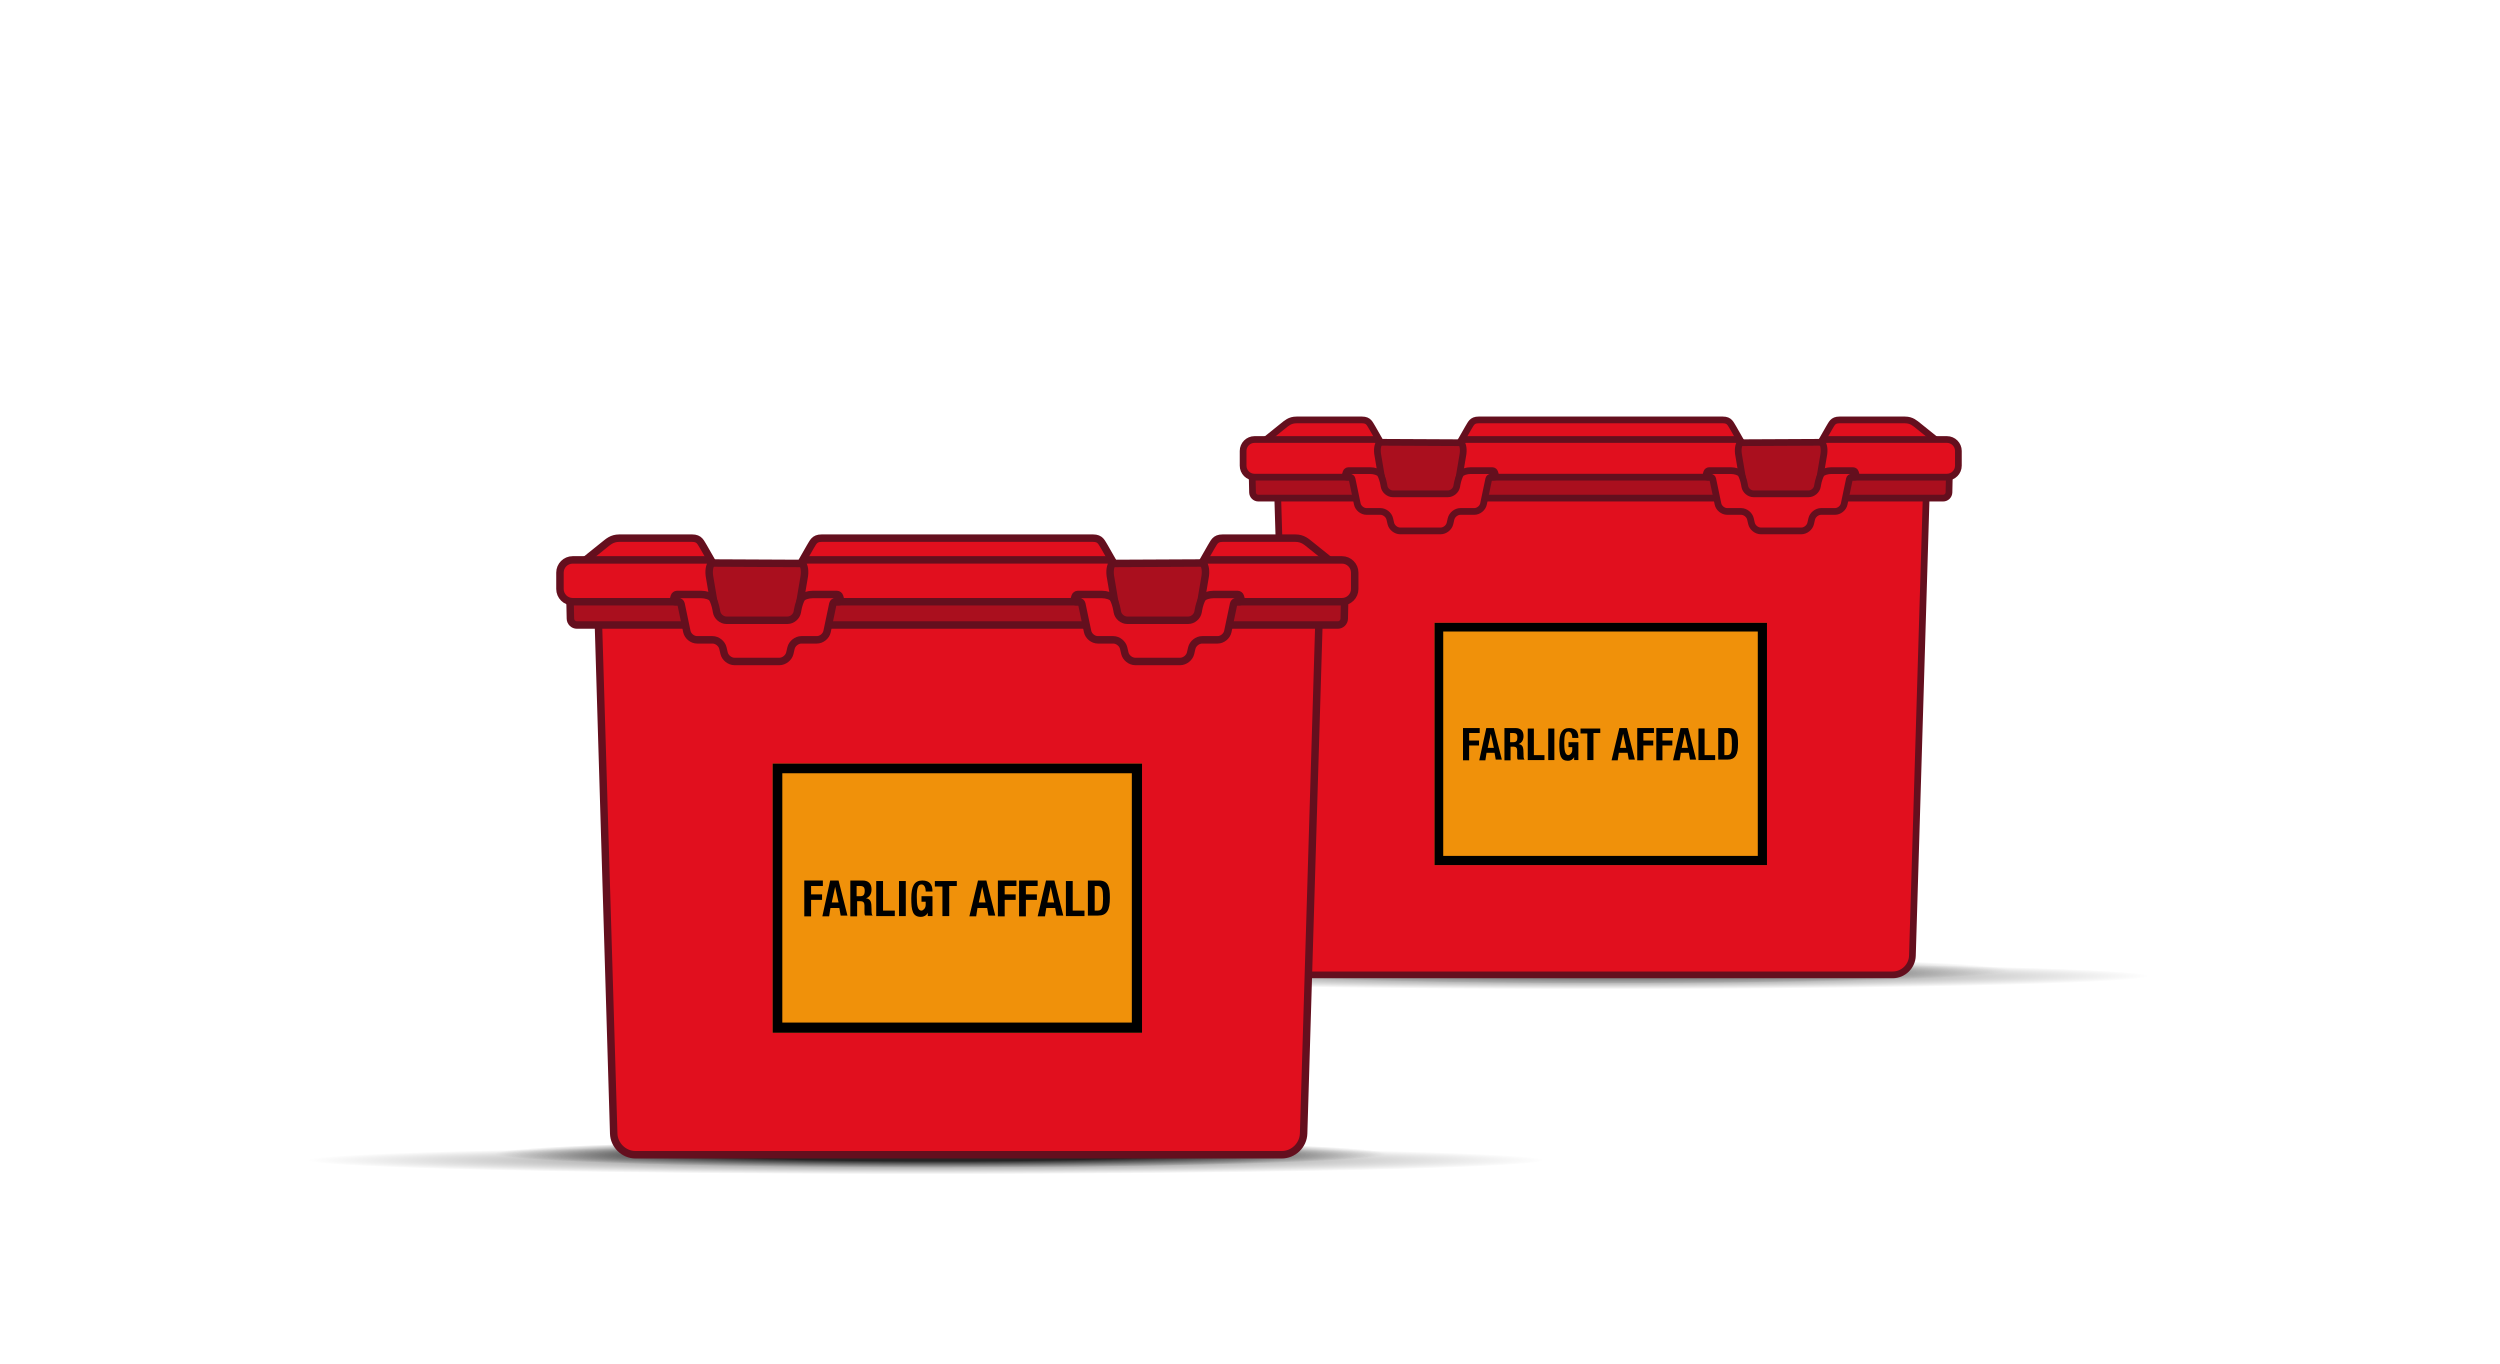 <?xml version="1.0" encoding="UTF-8"?>
<svg id="Layer_1" data-name="Layer 1" xmlns="http://www.w3.org/2000/svg" width="777" height="424" xmlns:xlink="http://www.w3.org/1999/xlink" viewBox="0 0 777 424">
  <defs>
    <style>
      .cls-1 {
        fill: #f0910a;
      }

      .cls-1, .cls-2, .cls-3, .cls-4, .cls-5, .cls-6, .cls-7 {
        stroke-width: 0px;
      }

      .cls-8, .cls-9, .cls-10, .cls-11, .cls-12, .cls-13, .cls-14, .cls-15 {
        stroke: #640f1e;
        stroke-miterlimit: 10;
      }

      .cls-8, .cls-11, .cls-12 {
        stroke-width: 2.091px;
      }

      .cls-8, .cls-13 {
        fill: #aa0f1e;
      }

      .cls-9 {
        stroke-width: .209px;
      }

      .cls-9, .cls-10, .cls-12, .cls-14 {
        fill: #e10f1e;
      }

      .cls-10, .cls-13, .cls-15 {
        stroke-width: 2.323px;
      }

      .cls-2 {
        fill: url(#radial-gradient-2);
      }

      .cls-2, .cls-4 {
        opacity: .3;
      }

      .cls-3 {
        fill: #000;
      }

      .cls-16 {
        opacity: .8;
      }

      .cls-11, .cls-15 {
        fill: none;
      }

      .cls-4 {
        fill: url(#radial-gradient);
      }

      .cls-17 {
        opacity: .3;
      }

      .cls-5 {
        fill: #f68b1f;
      }

      .cls-14 {
        stroke-width: .232px;
      }

      .cls-6 {
        fill: url(#radial-gradient-3);
      }

      .cls-7 {
        fill: url(#radial-gradient-4);
      }
    </style>
    <radialGradient id="radial-gradient" cx="-283.18" cy="659.921" fx="-283.18" fy="659.921" r="1.055" gradientTransform="translate(-105976.386 1421.599) rotate(90) scale(3.949 -161.343)" gradientUnits="userSpaceOnUse">
      <stop offset=".5" stop-color="#000"/>
      <stop offset="1" stop-color="#000101" stop-opacity="0"/>
    </radialGradient>
    <radialGradient id="radial-gradient-2" cx="11.166" cy="623.031" fx="11.166" fy="623.031" r="2.117" gradientTransform="translate(-43136.326 275.325) rotate(90) scale(2.349 -70.042)" gradientUnits="userSpaceOnUse">
      <stop offset=".5" stop-color="#000"/>
      <stop offset=".826" stop-color="#000101" stop-opacity="0"/>
    </radialGradient>
    <radialGradient id="radial-gradient-3" cx="-269.445" cy="658.079" fx="-269.445" fy="658.079" r="1.172" gradientTransform="translate(-107554.428 1371.303) rotate(90) scale(3.751 -163.874)" xlink:href="#radial-gradient"/>
    <radialGradient id="radial-gradient-4" cx="34.169" cy="618.794" fx="34.169" fy="618.794" r="2.352" gradientTransform="translate(-43728.788 282.344) rotate(90) scale(2.231 -71.14)" gradientUnits="userSpaceOnUse">
      <stop offset=".43" stop-color="#000"/>
      <stop offset=".826" stop-color="#000101" stop-opacity="0"/>
    </radialGradient>
  </defs>
  <ellipse class="cls-4" cx="497.512" cy="303.392" rx="170.219" ry="4.166"/>
  <path class="cls-2" d="M493.331,296.726c79.483,0,147.157,3.924,151.905,4.506,7.855.962,51.057,5.146-151.905,5.146-79.483,0-143.916-2.161-143.916-4.826s64.433-4.826,143.916-4.826Z"/>
  <g>
    <g>
      <path class="cls-12" d="M429.227,137.716l-2.681-4.693c-.839-1.3-1.113-2.508-3.213-2.508l-6.501 0h-6.423s-7.449-0-7.449-0c-2.099,0-3.154,1.066-4.192,1.88l-5.226,4.201"/>
      <g>
        <path class="cls-9" d="M598.642,154.816l-4.267,142.248c-.098,3.258-2.845,5.924-6.105,5.924h-84.458c-3.26,0-8.594,0-11.854,0h-84.458c-3.26,0-6.007-2.666-6.105-5.924l-4.267-142.248"/>
        <path class="cls-11" d="M598.642,154.816l-4.267,142.248c-.098,3.258-2.845,5.924-6.105,5.924h-84.458c-3.26,0-8.594,0-11.854,0h-84.458c-3.26,0-6.007-2.666-6.105-5.924l-4.267-142.248"/>
      </g>
      <path class="cls-8" d="M603.924,154.816c.978,0,1.795-.8,1.816-1.778l.297-13.997c.021-.978-.762-1.774-1.74-1.769l-106.785.542-106.785-.542c-.978-.005-1.761.791-1.74,1.769l.297,13.997c.021.978.838,1.778,1.816,1.778h106.039s106.785 0,106.785 0Z"/>
      <path class="cls-12" d="M541.374,137.716l-2.681-4.693c-.839-1.3-1.113-2.508-3.213-2.508h-75.937c-2.099,0-2.373,1.208-3.213,2.508l-2.681,4.693"/>
      <path class="cls-12" d="M502.061,148.296h35.278s4.671,2.849,4.671,2.849l-1.587-9.401c-.431-2.078-.037-3.562.4-4.027s0-1.119-1.577-1.119h-8.604s-28.582,0-28.582,0h-9.099s-28.582,0-28.582,0h-8.604c-1.577,0-2.013.655-1.577,1.119s.83,1.949.4,4.027l-1.587,9.401,4.671-2.849h21.571s13.708,0,13.708,0h9.099Z"/>
      <path class="cls-12" d="M565.796,137.716l2.681-4.693c.839-1.3,1.113-2.508,3.213-2.508l6.501 0h6.423s7.449-0,7.449-0c2.099,0,3.154,1.066,4.192,1.88l5.226,4.201"/>
      <path class="cls-12" d="M403.622,148.296h-13.708c-1.956,0-3.556-1.6-3.556-3.556v-4.587c0-1.956,1.6-3.556,3.556-3.556h28.582s8.604,0,8.604,0c1.577,0,2.013.655,1.577,1.119s-.83,1.949-.4,4.027l1.587,9.401-4.671-2.849h-21.571Z"/>
      <path class="cls-12" d="M591.401,148.296h13.708c1.956,0,3.556-1.6,3.556-3.556v-4.587c0-1.956-1.6-3.556-3.556-3.556h-28.582s-8.604,0-8.604,0c-1.577,0-2.013.655-1.577,1.119s.83,1.949.4,4.027l-1.587,9.401,4.671-2.849h21.571Z"/>
      <path class="cls-12" d="M562.088,153.483c1.304,0,2.548-1.052,2.765-2.338l.086-.511c.217-1.286.732-2.794,1.145-3.353s1.817-1.015,3.121-1.015h6.712c.326,0,.666.257.755.57l.253.89c.089.314-.105.57-.43.57h-.981c-.326,0-.647.261-.714.58l-.365,1.74-1.264,6.023c-.268,1.276-1.554,2.32-2.858,2.32h-4.32c-1.304,0-2.613,1.039-2.908,2.309l-.333,1.431c-.296,1.27-1.604,2.309-2.908,2.309h-12.57c-1.304,0-2.613-1.039-2.908-2.309l-.333-1.431c-.296-1.27-1.604-2.309-2.908-2.309h-4.32c-1.304,0-2.59-1.044-2.858-2.32l-1.264-6.023-.365-1.74c-.067-.319-.388-.58-.714-.58h-.981c-.326,0-.52-.257-.43-.57l.253-.89c.089-.314.429-.57.755-.57h1.778s4.934,0,4.934,0c1.304,0,2.708.457,3.121,1.015s.928,2.067,1.145,3.353l.086.511c.217,1.286,1.462,2.338,2.765,2.338h17.059Z"/>
      <path class="cls-12" d="M432.935,153.483c-1.304,0-2.548-1.052-2.765-2.338l-.086-.511c-.217-1.286-.732-2.794-1.145-3.353s-1.817-1.015-3.121-1.015h-4.934s-1.778,0-1.778,0c-.326,0-.666.257-.755.57l-.253.89c-.089.314.105.57.43.57h.981c.326,0,.647.261.714.58l.365,1.74,1.264,6.023c.268,1.276,1.554,2.32,2.858,2.32h4.32c1.304,0,2.613,1.039,2.908,2.309l.333,1.431c.296,1.27,1.604,2.309,2.908,2.309h12.57c1.304,0,2.613-1.039,2.908-2.309l.333-1.431c.296-1.27,1.604-2.309,2.908-2.309h4.32c1.304,0,2.59-1.044,2.858-2.32l1.264-6.023.365-1.74c.067-.319.388-.58.714-.58h.981c.326,0,.52-.257.43-.57l-.253-.89c-.089-.314-.429-.57-.755-.57h-6.712c-1.304,0-2.708.457-3.121,1.015s-.928,2.067-1.145,3.353l-.086.511c-.217,1.286-1.462,2.338-2.765,2.338h-17.059Z"/>
    </g>
    <g>
      <g>
        <rect class="cls-1" x="446.797" y="194.52" width="101.429" height="73.4"/>
        <path class="cls-5" d="M547.128,195.544v71.424h-99.38v-71.498h99.38M549.031,193.569h-103.185v75.303h103.331v-75.303h-.146Z"/>
      </g>
      <g>
        <path class="cls-3" d="M454.701,226.28h5.196v1.537h-3.293v2.342h3.074v1.537h-3.074v4.61h-1.903v-10.026Z"/>
        <path class="cls-3" d="M461.946,226.28h2.342l2.488,9.806h-1.903l-.366-2.122h-2.488l-.366,2.342h-1.903l2.195-10.026ZM462.385,232.428h1.903l-.951-4.391h0l-.951,4.391Z"/>
        <path class="cls-3" d="M467.581,226.28h3.44c1.537,0,2.488.805,2.488,2.488,0,1.317-.585,2.122-1.537,2.488h0c1.317.22,1.537.951,1.537,3.074,0,.951,0,1.537.366,1.756h-2.122c-.22-.22-.22-.585-.22-.951v-1.903c0-.805-.366-1.171-1.171-1.171h-.878v4.244h-1.903v-10.026ZM469.484,230.671h.805c.951,0,1.317-.366,1.317-1.537,0-.951-.366-1.317-1.317-1.317h-.951v2.854h.146Z"/>
        <path class="cls-3" d="M474.826,236.233v-9.806h1.903v8.269h3.293v1.537h-5.196Z"/>
        <path class="cls-3" d="M481.192,236.233v-9.806h1.903v9.806h-1.903Z"/>
        <path class="cls-3" d="M488.657,229.134c0-.805-.366-1.756-1.171-1.756-.951,0-1.317.951-1.317,3.439,0,2.342.22,3.879,1.317,3.879.366,0,1.171-.585,1.171-1.537v-.951h-1.171v-1.537h3.074v5.562h-1.317v-.951h0c-.366.805-1.171,1.171-1.903,1.171-2.342,0-2.708-1.756-2.708-5.196,0-3.293.805-4.976,3.074-4.976,2.122,0,2.854,1.171,2.854,3.074h-1.903v-.22h0Z"/>
        <path class="cls-3" d="M497.365,226.28v1.537h-2.122v8.416h-1.903v-8.269h-2.122v-1.537h6.147v-.146Z"/>
        <path class="cls-3" d="M503.293,226.28h2.342l2.488,9.806h-1.903l-.366-2.122h-2.708l-.366,2.342h-1.903l2.415-10.026ZM503.513,232.428h1.903l-.951-4.391h0l-.951,4.391Z"/>
        <path class="cls-3" d="M508.855,226.28h5.196v1.537h-3.293v2.342h3.074v1.537h-3.074v4.61h-1.903v-10.026Z"/>
        <path class="cls-3" d="M514.782,226.28h5.196v1.537h-3.293v2.342h3.074v1.537h-3.074v4.61h-1.903v-10.026Z"/>
        <path class="cls-3" d="M522.32,226.28h2.342l2.488,9.806h-1.903l-.366-2.122h-2.488l-.366,2.342h-2.049l2.342-10.026ZM522.686,232.428h1.903l-.951-4.391h0l-.951,4.391Z"/>
        <path class="cls-3" d="M527.882,236.233v-9.806h1.903v8.269h3.293v1.537h-5.196Z"/>
        <path class="cls-3" d="M534.029,226.28h3.074c2.708,0,3.074,1.903,3.074,4.83,0,3.439-.805,4.976-3.293,4.976h-2.854v-9.806h-0ZM535.932,234.696h.805c1.317,0,1.537-.951,1.537-3.439,0-2.342-.22-3.439-1.537-3.439h-.805v6.879Z"/>
      </g>
      <path class="cls-3" d="M549.031,193.569h-103.185v75.303h103.331v-75.303h-.146ZM448.554,266.237v-69.961h97.77v69.741h-97.77v.22Z"/>
    </g>
  </g>
  <g class="cls-17">
    <ellipse class="cls-6" cx="287.471" cy="360.529" rx="192.098" ry="4.397"/>
  </g>
  <g class="cls-16">
    <path class="cls-7" d="M282.753,353.494c89.699,0,166.072,4.142,171.43,4.756,8.865,1.016,57.62,5.432-171.43,5.432-89.699,0-162.415-2.281-162.415-5.094s72.715-5.094,162.415-5.094Z"/>
  </g>
  <g>
    <g>
      <path class="cls-10" d="M221.668,175.259l-2.978-5.215c-.933-1.444-1.237-2.786-3.57-2.786l-7.224 0h-7.137s-8.277-0-8.277-0c-2.333,0-3.504,1.185-4.658,2.089l-5.807,4.668"/>
      <g>
        <path class="cls-14" d="M409.906,194.258l-4.742,158.054c-.109,3.62-3.161,6.582-6.783,6.582h-93.843c-3.622,0-9.549,0-13.171,0h-93.843c-3.622,0-6.674-2.962-6.783-6.582l-4.742-158.054"/>
        <path class="cls-15" d="M409.906,194.258l-4.742,158.054c-.109,3.62-3.161,6.582-6.783,6.582h-93.843c-3.622,0-9.549,0-13.171,0h-93.843c-3.622,0-6.674-2.962-6.783-6.582l-4.742-158.054"/>
      </g>
      <path class="cls-13" d="M415.775,194.258c1.087,0,1.994-.889,2.018-1.975l.33-15.552c.023-1.086-.847-1.971-1.934-1.965l-118.65.602-118.65-.602c-1.087-.006-1.957.879-1.934,1.965l.33,15.552c.023,1.086.931,1.975,2.018,1.975h117.822s118.65 0,118.65 0Z"/>
      <path class="cls-10" d="M346.275,175.259l-2.978-5.215c-.933-1.444-1.237-2.786-3.57-2.786h-84.375c-2.333,0-2.637,1.342-3.57,2.786l-2.978,5.215"/>
      <path class="cls-10" d="M302.595,187.014h39.198s5.19,3.165,5.19,3.165l-1.764-10.446c-.479-2.308-.041-3.958.444-4.475s0-1.244-1.752-1.244h-9.56s-31.757,0-31.757,0h-10.109s-31.757,0-31.757,0h-9.56c-1.752,0-2.237.727-1.752,1.244s.923,2.166.444,4.475l-1.764,10.446,5.19-3.165h23.967s15.231,0,15.231,0h10.109Z"/>
      <path class="cls-10" d="M373.412,175.259l2.978-5.215c.933-1.444,1.237-2.786,3.57-2.786l7.224 0h7.137s8.277-0,8.277-0c2.333,0,3.504,1.185,4.658,2.089l5.807,4.668"/>
      <path class="cls-10" d="M193.218,187.014h-15.231c-2.173,0-3.951-1.778-3.951-3.951v-5.096c0-2.173,1.778-3.951,3.951-3.951h31.757s9.56,0,9.56,0c1.752,0,2.237.727,1.752,1.244s-.923,2.166-.444,4.475l1.764,10.446-5.19-3.165h-23.967Z"/>
      <path class="cls-10" d="M401.862,187.014h15.231c2.173,0,3.951-1.778,3.951-3.951v-5.096c0-2.173-1.778-3.951-3.951-3.951h-31.757s-9.56,0-9.56,0c-1.752,0-2.237.727-1.752,1.244s.923,2.166.444,4.475l-1.764,10.446,5.19-3.165h23.967Z"/>
      <path class="cls-10" d="M369.292,192.777c1.449,0,2.832-1.169,3.073-2.597l.096-.568c.241-1.429.814-3.105,1.272-3.725s2.019-1.128,3.468-1.128h7.458c.362,0,.74.285.839.633l.281.989c.099.348-.116.633-.478.633h-1.09c-.362,0-.719.29-.794.644l-.406,1.933-1.405,6.692c-.298,1.418-1.727,2.578-3.175,2.578h-4.8c-1.449,0-2.903,1.155-3.231,2.566l-.37,1.59c-.328,1.411-1.783,2.566-3.231,2.566h-13.967c-1.449,0-2.903-1.155-3.231-2.566l-.37-1.59c-.328-1.411-1.783-2.566-3.231-2.566h-4.8c-1.449,0-2.878-1.16-3.175-2.578l-1.405-6.692-.406-1.933c-.074-.354-.432-.644-.794-.644h-1.09c-.362,0-.577-.285-.478-.633l.281-.989c.099-.348.477-.633.839-.633h1.976s5.482,0,5.482,0c1.449,0,3.009.508,3.468,1.128s1.031,2.297,1.272,3.725l.096.568c.241,1.429,1.624,2.597,3.073,2.597h18.955Z"/>
      <path class="cls-10" d="M225.788,192.777c-1.449,0-2.832-1.169-3.073-2.597l-.096-.568c-.241-1.429-.814-3.105-1.272-3.725s-2.019-1.128-3.468-1.128h-5.482s-1.976,0-1.976,0c-.362,0-.74.285-.839.633l-.281.989c-.099.348.116.633.478.633h1.09c.362,0,.719.29.794.644l.406,1.933,1.405,6.692c.298,1.418,1.727,2.578,3.175,2.578h4.8c1.449,0,2.903,1.155,3.231,2.566l.37,1.59c.328,1.411,1.783,2.566,3.231,2.566h13.967c1.449,0,2.903-1.155,3.231-2.566l.37-1.59c.328-1.411,1.783-2.566,3.231-2.566h4.8c1.449,0,2.878-1.16,3.175-2.578l1.405-6.692.406-1.933c.074-.354.432-.644.794-.644h1.09c.362,0,.577-.285.478-.633l-.281-.989c-.099-.348-.477-.633-.839-.633h-7.458c-1.449,0-3.009.508-3.468,1.128s-1.031,2.297-1.272,3.725l-.096.568c-.241,1.429-1.624,2.597-3.073,2.597h-18.955Z"/>
    </g>
    <g>
      <g>
        <rect class="cls-1" x="241.191" y="238.374" width="112.698" height="81.556"/>
        <path class="cls-5" d="M352.669,239.512v79.361h-110.422v-79.442h110.422M354.783,237.317h-114.65v83.67h114.813v-83.67h-.163Z"/>
      </g>
      <g>
        <path class="cls-3" d="M249.972,273.663h5.773v1.708h-3.659v2.602h3.415v1.708h-3.415v5.123h-2.114v-11.14Z"/>
        <path class="cls-3" d="M258.022,273.663h2.602l2.765,10.896h-2.114l-.407-2.358h-2.765l-.407,2.602h-2.114l2.439-11.14ZM258.51,280.494h2.114l-1.057-4.879h0l-1.057,4.879Z"/>
        <path class="cls-3" d="M264.283,273.663h3.822c1.708,0,2.765.894,2.765,2.765,0,1.464-.65,2.358-1.708,2.765h0c1.464.244,1.708,1.057,1.708,3.415,0,1.057,0,1.708.407,1.951h-2.358c-.244-.244-.244-.65-.244-1.057v-2.114c0-.894-.407-1.301-1.301-1.301h-.976v4.716h-2.114v-11.14ZM266.397,278.542h.894c1.057,0,1.464-.407,1.464-1.708,0-1.057-.407-1.464-1.464-1.464h-1.057v3.171h.163Z"/>
        <path class="cls-3" d="M272.333,284.722v-10.896h2.114v9.188h3.659v1.708h-5.773Z"/>
        <path class="cls-3" d="M279.407,284.722v-10.896h2.114v10.896h-2.114Z"/>
        <path class="cls-3" d="M287.701,276.835c0-.894-.407-1.951-1.301-1.951-1.057,0-1.464,1.057-1.464,3.822,0,2.602.244,4.31,1.464,4.31.407,0,1.301-.65,1.301-1.708v-1.057h-1.301v-1.708h3.415v6.18h-1.464v-1.057h0c-.407.894-1.301,1.301-2.114,1.301-2.602,0-3.009-1.951-3.009-5.773,0-3.659.894-5.529,3.415-5.529,2.358,0,3.171,1.301,3.171,3.415h-2.114v-.244h0Z"/>
        <path class="cls-3" d="M297.377,273.663v1.708h-2.358v9.351h-2.114v-9.188h-2.358v-1.708h6.83v-.163Z"/>
        <path class="cls-3" d="M303.963,273.663h2.602l2.765,10.896h-2.114l-.407-2.358h-3.009l-.407,2.602h-2.114l2.683-11.14ZM304.207,280.494h2.114l-1.057-4.879h0l-1.057,4.879Z"/>
        <path class="cls-3" d="M310.143,273.663h5.773v1.708h-3.659v2.602h3.415v1.708h-3.415v5.123h-2.114v-11.14Z"/>
        <path class="cls-3" d="M316.729,273.663h5.773v1.708h-3.659v2.602h3.415v1.708h-3.415v5.123h-2.114v-11.14Z"/>
        <path class="cls-3" d="M325.105,273.663h2.602l2.765,10.896h-2.114l-.407-2.358h-2.765l-.407,2.602h-2.277l2.602-11.14ZM325.511,280.494h2.114l-1.057-4.879h0l-1.057,4.879Z"/>
        <path class="cls-3" d="M331.284,284.722v-10.896h2.114v9.188h3.659v1.708h-5.773Z"/>
        <path class="cls-3" d="M338.115,273.663h3.415c3.009,0,3.415,2.114,3.415,5.367,0,3.822-.894,5.529-3.659,5.529h-3.171v-10.896h-0ZM340.229,283.014h.894c1.464,0,1.708-1.057,1.708-3.822,0-2.602-.244-3.822-1.708-3.822h-.894v7.643Z"/>
      </g>
      <path class="cls-3" d="M354.783,237.317h-114.65v83.67h114.813v-83.67h-.163ZM243.142,318.06v-77.734h108.633v77.49h-108.633v.244Z"/>
    </g>
  </g>
</svg>